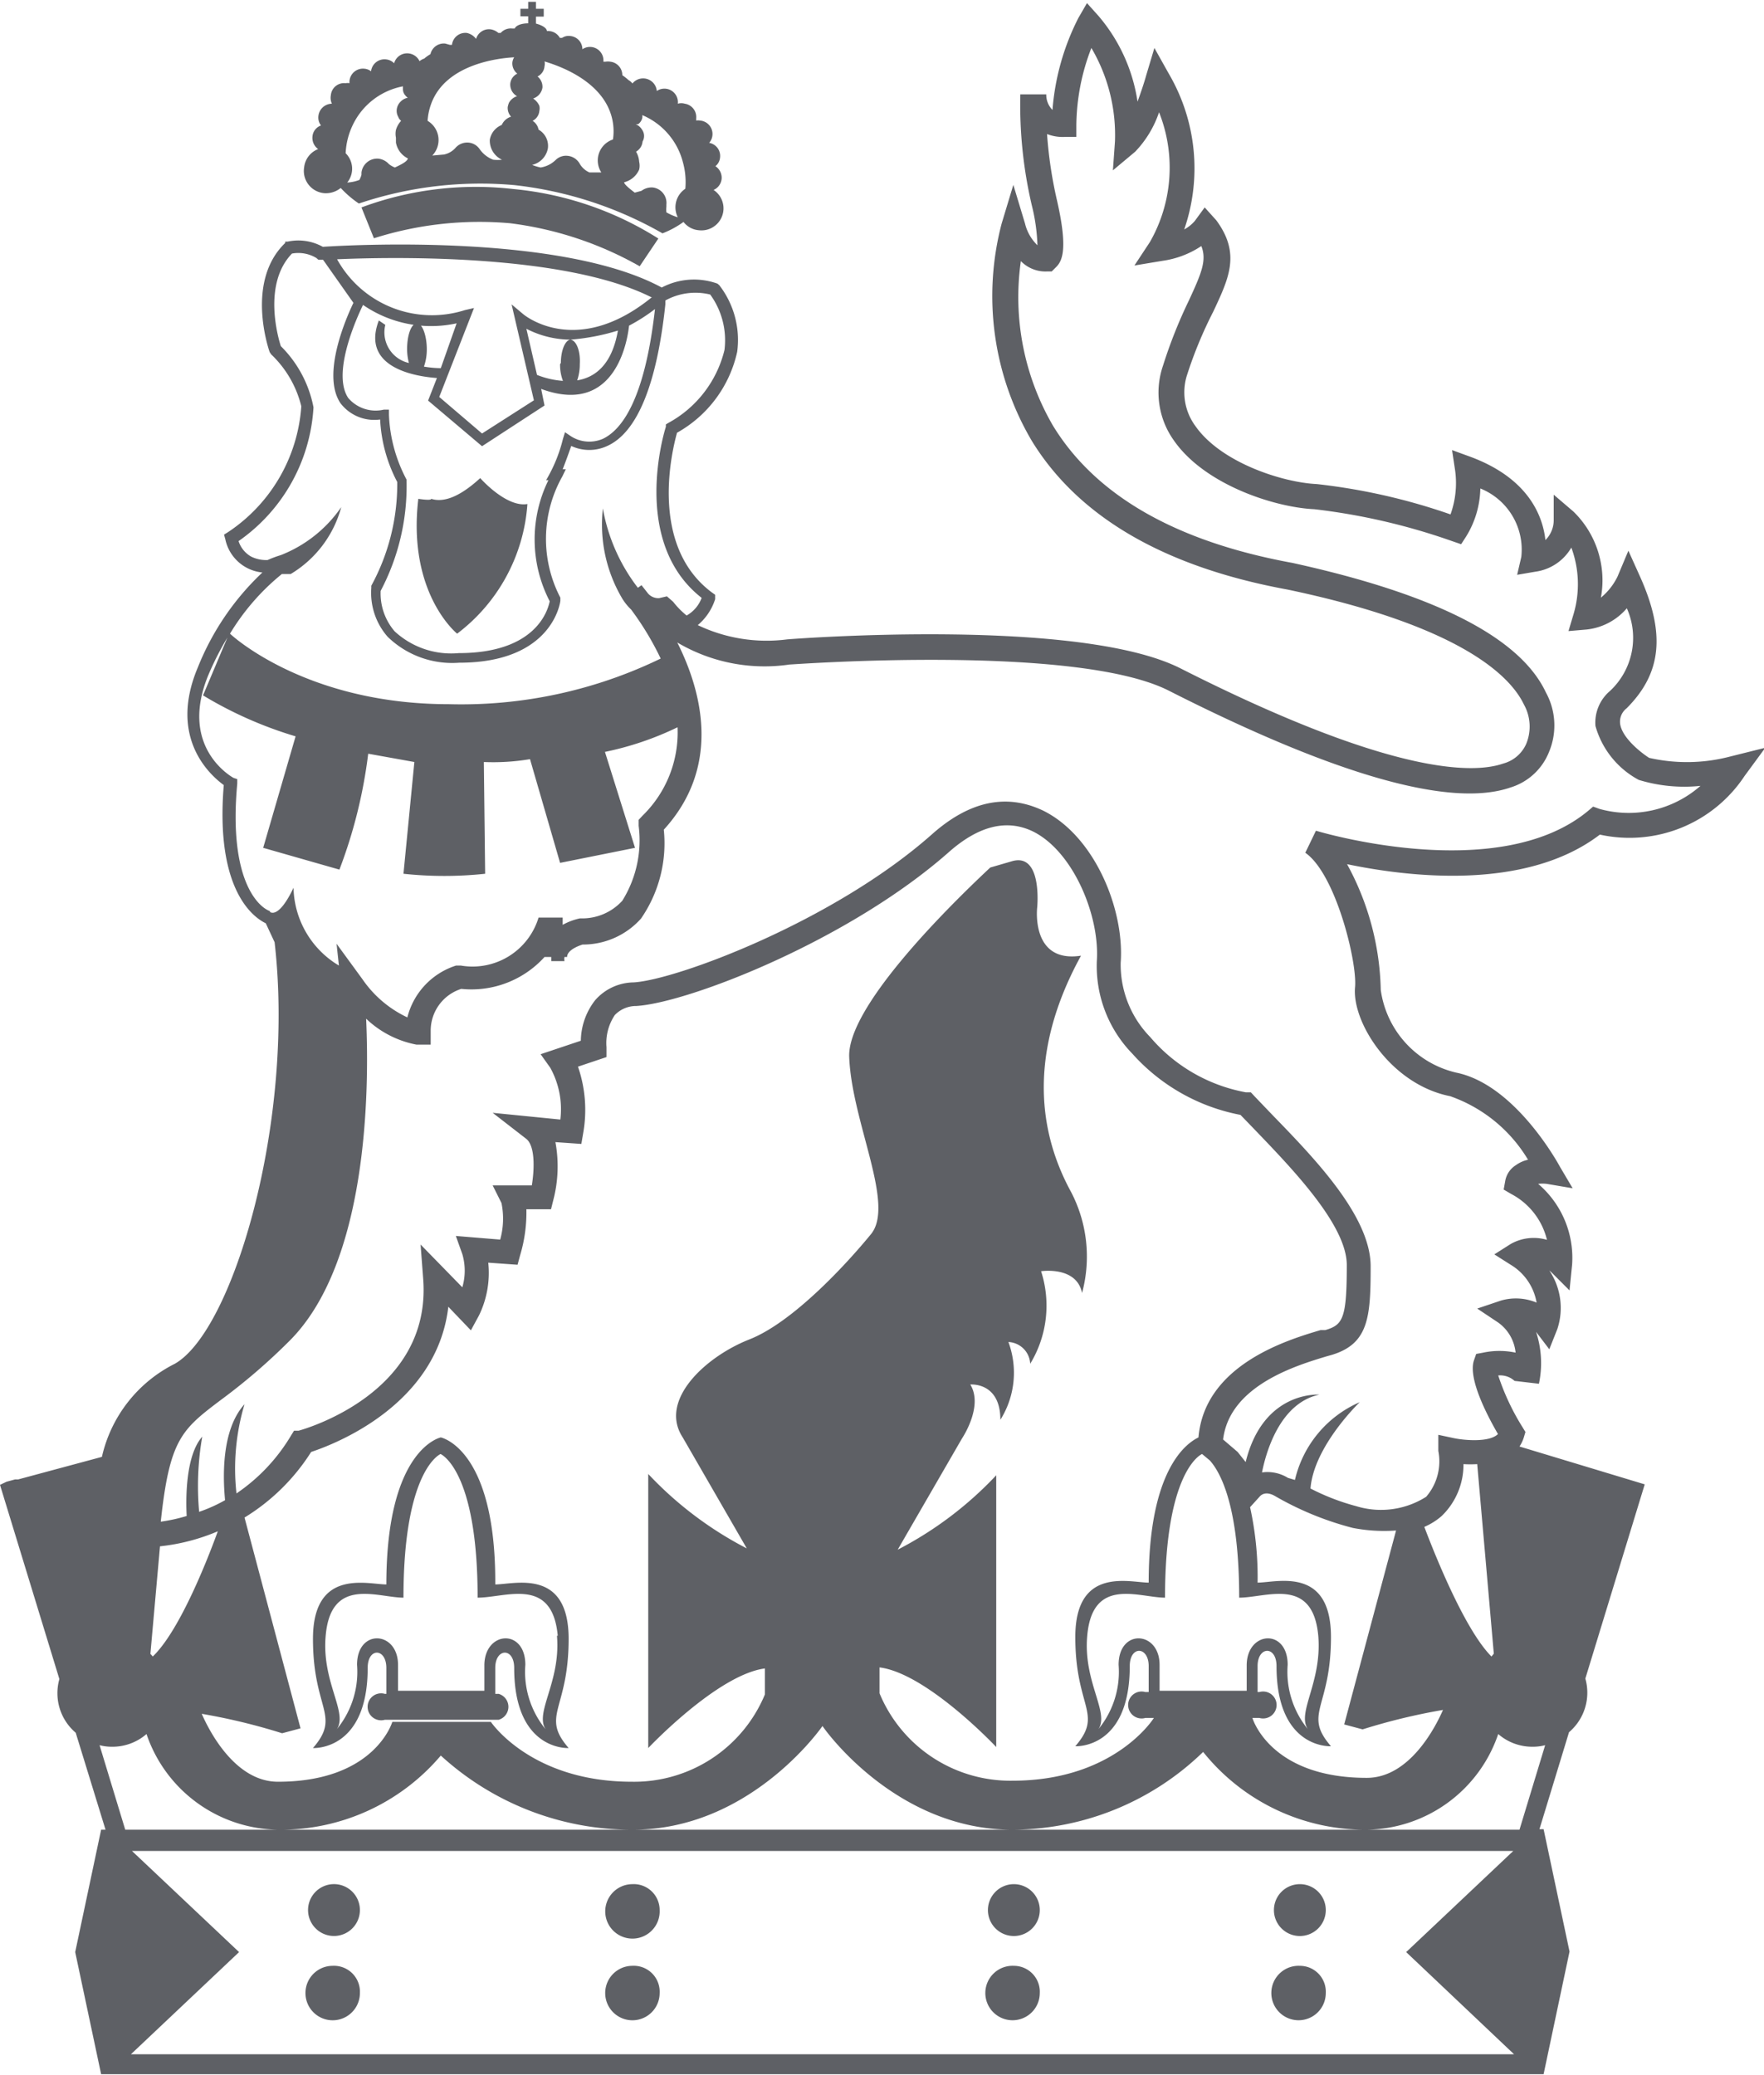 <?xml version="1.0"?>
<svg xmlns="http://www.w3.org/2000/svg" viewBox="0 0 68.03 80.02"><defs><style>.cls-1{fill:#5E6065;}</style></defs><g id="Ebene_2" data-name="Ebene 2"><g id="Ebene_1-2" data-name="Ebene 1"><path class="cls-1" d="M13.94,8l.48,1.19a13.43,13.43,0,0,1,5.25-.58,13.51,13.51,0,0,1,5,1.66l.72-1.07a12.68,12.68,0,0,0-5.6-1.91A12.66,12.66,0,0,0,13.94,8Z"/><path class="cls-1" d="M27.51,7.33a.52.52,0,0,0,.32-.43.53.53,0,0,0-.24-.49.48.48,0,0,0,.18-.34.51.51,0,0,0-.42-.56A.52.52,0,0,0,27,4.65a.38.38,0,0,0-.15,0s0-.06,0-.09A.52.52,0,0,0,26.41,4a.48.48,0,0,0-.27,0h0a.52.52,0,0,0-.81-.49.53.53,0,0,0-.94-.29.47.47,0,0,0-.15-.13A2.13,2.13,0,0,0,24,2.9a.52.52,0,0,0-.46-.52.58.58,0,0,0-.19,0l-.08,0a.52.52,0,0,0-.81-.48h0A.51.51,0,0,0,22,1.39a.45.45,0,0,0-.32.07l-.09,0a.51.51,0,0,0-.4-.26.33.33,0,0,0-.1,0c0-.12-.19-.23-.42-.29l0-.27.3,0,0-.3-.3,0,0-.27-.3,0,0,.27-.3,0,0,.29.3,0,0,.27c-.26,0-.47.08-.52.2l-.09,0a.52.52,0,0,0-.45.17l-.09,0a.59.59,0,0,0-.31-.14.52.52,0,0,0-.55.37h0A.6.6,0,0,0,18,1.27a.52.52,0,0,0-.57.46l-.08,0-.18-.05a.53.53,0,0,0-.57.41,1.46,1.46,0,0,0-.24.17.52.52,0,0,0-.18.1.53.53,0,0,0-.42-.3.52.52,0,0,0-.56.38.51.51,0,0,0-.32-.15.52.52,0,0,0-.57.46h0a.49.49,0,0,0-.26-.1.52.52,0,0,0-.57.46.34.34,0,0,0,0,.1.33.33,0,0,0-.15,0,.51.51,0,0,0-.57.46A.54.54,0,0,0,12.8,4a.53.53,0,0,0-.52.47.5.5,0,0,0,.1.37.49.49,0,0,0-.33.43.53.53,0,0,0,.22.48.85.85,0,0,0-.54.7.86.86,0,0,0,.77,1,.91.91,0,0,0,.64-.2,4,4,0,0,0,.7.6,14.68,14.68,0,0,1,6-.71A14.78,14.78,0,0,1,25.55,9a3.59,3.59,0,0,0,.81-.44.83.83,0,0,0,.59.32.85.85,0,0,0,.56-1.56ZM15.23,6.46A.89.89,0,0,1,15,6.33h0a.65.65,0,0,0-.4-.21.61.61,0,0,0-.66.54v.08a.85.85,0,0,1-.08.2,1.54,1.54,0,0,1-.47.1.84.84,0,0,0-.06-1.13,2.8,2.8,0,0,1,.28-1.1,2.7,2.7,0,0,1,1.93-1.48v0s0,0,0,0v.11a.36.36,0,0,0,.11.26l0,0h0a.27.27,0,0,0,.08.07h0a.51.51,0,0,0-.28.15.5.5,0,0,0-.15.31h0a.47.47,0,0,0,.06.28.33.33,0,0,0,.11.15h0l0,0a.87.87,0,0,0-.2.35.73.73,0,0,0,0,.3V5.5a0,0,0,0,0,0,0,.85.85,0,0,0,.46.61l0,0C15.71,6.22,15.51,6.33,15.23,6.46Zm4.13-.3a1.52,1.52,0,0,1-.34,0,1.13,1.13,0,0,1-.53-.42h0a.58.58,0,0,0-.42-.24.6.6,0,0,0-.51.21h0l0,0a.81.81,0,0,1-.44.25L16.67,6h0a.86.86,0,0,0-.18-1.34h0A2.36,2.36,0,0,1,16.63,4c.57-1.55,2.64-1.76,3.2-1.79a.48.48,0,0,0-.07.2.5.5,0,0,0,.19.43.48.48,0,0,0-.27.38.51.51,0,0,0,.26.49.55.55,0,0,0-.31.25.84.84,0,0,0-.05.17.5.5,0,0,0,.13.37.58.58,0,0,0-.36.32.75.75,0,0,0-.46.57A.81.81,0,0,0,19.36,6.16Zm3.8.49h0l-.43,0a.81.81,0,0,1-.37-.33l0,0h0a.6.6,0,0,0-.47-.31.57.57,0,0,0-.45.15h0a1.07,1.07,0,0,1-.59.3,1.91,1.91,0,0,1-.33-.1.8.8,0,0,0,.61-.64A.72.72,0,0,0,20.77,5a.51.51,0,0,0-.23-.34.47.47,0,0,0,.26-.38.44.44,0,0,0,0-.2.65.65,0,0,0-.24-.28.53.53,0,0,0,.36-.42.51.51,0,0,0-.19-.43A.48.48,0,0,0,21,2.55a.37.37,0,0,0,0-.18c.67.2,2.41.84,2.64,2.38a2.19,2.19,0,0,1,0,.63h0a.85.85,0,0,0-.45,1.27Zm3.27.63a.86.86,0,0,0-.29,1.1,2,2,0,0,1-.44-.19,1.08,1.08,0,0,1,0-.22s0,0,0-.08a.6.6,0,0,0-.53-.66.65.65,0,0,0-.43.13h0l-.26.07c-.24-.18-.41-.33-.41-.4h0a.86.86,0,0,0,.58-.49s0,0,0,0,0,0,0,0v0a.66.66,0,0,0,0-.3.89.89,0,0,0-.12-.39.09.09,0,0,1,0,0h0a.53.53,0,0,0,.14-.12.48.48,0,0,0,.11-.27h0A.42.42,0,0,0,24.76,5a.54.54,0,0,0-.24-.21h0l.09,0h0l0,0a.42.42,0,0,0,.16-.24.36.36,0,0,0,0-.11h0v0a2.7,2.7,0,0,1,1.57,1.83A2.84,2.84,0,0,1,26.43,7.28Z"/><path class="cls-1" d="M16.13,19.26c-.42,3.64,1.5,5.18,1.5,5.18a6.86,6.86,0,0,0,2.71-5c-.82.14-1.82-1-1.82-1-.84.77-1.44.94-1.89.8,0,.08-.49,0-.5,0"/><path class="cls-1" d="M17,55.44s-2.1.42-2.1,5.67c-.72,0-2.83-.64-2.83,2.1s1.09,2.95,0,4.21c0,0,2.11.13,2.11-3.09,0-.8.72-.77.72,0v1h-.06a.52.52,0,1,0,0,1h4.39a.52.52,0,0,0,0-1h-.13v-1c0-.77.73-.8.73,0,0,3.22,2.1,3.09,2.1,3.09-1.09-1.26,0-1.46,0-4.21s-2.1-2.1-2.83-2.1C19.13,55.86,17,55.44,17,55.44Zm4.48,7.65c.16,1.89-1,3.1-.34,3.72a3.49,3.49,0,0,1-.88-2.6c0-1.41-1.56-1.31-1.58,0v1H15.35v-1c0-1.31-1.58-1.41-1.58,0a3.49,3.49,0,0,1-.88,2.6c.67-.62-.5-1.83-.33-3.72.2-2.3,2-1.47,3-1.47,0-4.95,1.43-5.54,1.43-5.54s1.43.59,1.43,5.54C19.51,61.62,21.3,60.79,21.51,63.09Z"/><path class="cls-1" d="M66.72,29.18a6.58,6.58,0,0,1-3.12.05c-.27-.17-1.06-.77-1.12-1.33a.65.65,0,0,1,.25-.58c1.35-1.35,1.51-2.87.52-5.08l-.45-1-.42,1a2.42,2.42,0,0,1-.64.81,3.7,3.7,0,0,0-1.06-3.32l-.76-.65,0,1a1.08,1.08,0,0,1-.32.75c-.1-.91-.63-2.36-2.86-3.2L56,17.36l.12.8a3.57,3.57,0,0,1-.18,1.68,23.52,23.52,0,0,0-5.16-1.17c-1.3-.06-3.69-.82-4.68-2.24a2.19,2.19,0,0,1-.31-2,16.24,16.24,0,0,1,1-2.41c.61-1.3,1.06-2.24.12-3.52L46.46,8l-.38.52a1.44,1.44,0,0,1-.41.33,7.22,7.22,0,0,0-.59-6l-.56-1L44.2,2.92c-.08.29-.2.64-.33,1A6.58,6.58,0,0,0,42.36.61L41.92.12l-.33.57a9.38,9.38,0,0,0-1,3.55.82.82,0,0,1-.24-.6h-1a17,17,0,0,0,.44,4.27,7.27,7.27,0,0,1,.22,1.55,1.73,1.73,0,0,1-.48-.84l-.45-1.49-.45,1.49A11,11,0,0,0,39.79,17c1.8,2.94,5.12,4.87,9.87,5.74,6.76,1.42,8.61,3.38,9.11,4.43a1.75,1.75,0,0,1,.09,1.52,1.35,1.35,0,0,1-.89.76c-1.15.4-4.31.45-12.46-3.68-3.89-1.95-14.66-1.15-15.15-1.11a6.16,6.16,0,0,1-3.45-.55,2.16,2.16,0,0,0,.67-1l0-.17-.14-.1C25,21,25.94,17.3,26.11,16.69a4.74,4.74,0,0,0,2.32-3.12A3.45,3.45,0,0,0,27.74,11l-.07-.06a2.67,2.67,0,0,0-2.15.15C21.67,9,13.49,9.45,12.45,9.52a1.94,1.94,0,0,0-1.36-.2H11l0,.05c-1.54,1.48-.64,4.1-.6,4.21l.06.09a4.1,4.1,0,0,1,1.16,2,6.35,6.35,0,0,1-2.82,4.85l-.16.1.05.18a1.62,1.62,0,0,0,1.43,1.28,10.23,10.23,0,0,0-2.49,3.66c-1.16,2.75.51,4.18,1,4.54-.34,4.1,1.18,5.12,1.62,5.33l.34.73C11.38,43.21,9,51.32,6.74,52.6a5.33,5.33,0,0,0-2.81,3.59L.7,57.06h0l-.12,0-.33.09h0L0,57.27l2.29,7.49a2,2,0,0,0,.63,2.07l1.15,3.74H3.9l-1,4.72L3.9,80H59.53l1-4.73-1-4.72h-.16l1.14-3.74a2,2,0,0,0,.63-2.07l2.29-7.49h0L58.6,55.79a1.33,1.33,0,0,0,.17-.36l.06-.2-.11-.18a9.15,9.15,0,0,1-.94-2,.82.82,0,0,1,.63.21l.94.11a3.85,3.85,0,0,0-.11-2v0l.51.67.31-.78A2.59,2.59,0,0,0,59.75,49l.08.07.7.7.1-1a3.75,3.75,0,0,0-1.31-3.11,1.47,1.47,0,0,1,.33,0l1,.17L60.16,45c-.07-.13-1.73-3.17-4-3.63a3.81,3.81,0,0,1-2.91-3.19,10.54,10.54,0,0,0-1.3-4.85c2.3.48,6.87,1.06,9.75-1.14a5.32,5.32,0,0,0,5.58-2.26l.8-1.09ZM21.15,18.52a5.18,5.18,0,0,0,.05,4.67c-.07.35-.53,2-3.51,2a3.21,3.21,0,0,1-2.47-.84,2.24,2.24,0,0,1-.54-1.56,8.67,8.67,0,0,0,1-4.23v-.06l0,0A5.8,5.8,0,0,1,15,16v-.2l-.2,0a1.39,1.39,0,0,1-1.37-.45c-.71-1.06.56-3.56.57-3.59l0,0a4.62,4.62,0,0,0,3.61.71L17,14.2a4.12,4.12,0,0,1-.65-.06,2,2,0,0,0,.11-.67c0-.52-.17-1-.38-1s-.38.43-.38,1a2.13,2.13,0,0,0,.07.53,1.21,1.21,0,0,1-.91-1.47l-.25-.17c-.7,1.83,1.42,2.16,2.24,2.22l-.34.87,2.08,1.76L21,15.64,20.87,15c3,1.11,3.36-2.16,3.39-2.44a6.9,6.9,0,0,0,1-.64c-.4,3.54-1.3,4.66-2,5a1.31,1.31,0,0,1-1.25-.1l-.22-.15-.08.26a5.82,5.82,0,0,1-.65,1.59ZM22,13.1a8.42,8.42,0,0,0,1.83-.35c-.23,1.33-.89,1.81-1.57,1.92a1.89,1.89,0,0,0,.1-.63C22.39,13.54,22.23,13.13,22,13.1Zm-.4.94a1.73,1.73,0,0,0,.11.65,3.36,3.36,0,0,1-1-.23l-.41-1.78A3.75,3.75,0,0,0,22,13.1C21.79,13.12,21.63,13.53,21.63,14Zm3.52-2.56,0,0c-2.87,2.32-4.87.7-4.95.63l-.44-.37.86,3.7-2,1.28-1.65-1.41,1.34-3.43-.35.08A4.18,4.18,0,0,1,13,10C15.06,9.91,21.79,9.77,25.15,11.48ZM10.87,22.14l.34,0a4.31,4.31,0,0,0,1.95-2.58,5.07,5.07,0,0,1-2.33,1.85,4.42,4.42,0,0,0-.51.19,1.32,1.32,0,0,1-.63-.13,1.06,1.06,0,0,1-.49-.6,6.76,6.76,0,0,0,2.89-5.16,4.52,4.52,0,0,0-1.26-2.36c-.11-.34-.7-2.4.43-3.57a1.35,1.35,0,0,1,.94.17l.08.07h.18l1.17,1.66c-.25.52-1.25,2.75-.5,3.87a1.64,1.64,0,0,0,1.53.63,5.77,5.77,0,0,0,.66,2.41,8.19,8.19,0,0,1-1,4l0,.08a2.57,2.57,0,0,0,.63,1.89,3.57,3.57,0,0,0,2.76,1c3.62,0,3.9-2.36,3.9-2.39v-.06l0-.06a4.91,4.91,0,0,1,.08-4.68l.13-.27H21.7q.16-.41.33-.9a1.64,1.64,0,0,0,1.39,0c1.15-.52,1.91-2.36,2.24-5.46l0-.15h0a2.39,2.39,0,0,1,1.73-.23,3,3,0,0,1,.55,2.14,4.38,4.38,0,0,1-2.18,2.82l-.08.05,0,.09c-.06.18-1.37,4.45,1.38,6.6a1.3,1.3,0,0,1-.58.68,3.27,3.27,0,0,1-.52-.53L25.72,23l-.3.07a.53.53,0,0,1-.42-.17l-.26-.33-.14.1a7,7,0,0,1-1.35-3.06A5.6,5.6,0,0,0,24,23.09l0,0a2.14,2.14,0,0,0,.34.42,11.25,11.25,0,0,1,1.14,1.89,17.63,17.63,0,0,1-8.17,1.76c-5.49,0-8.36-2.64-8.44-2.72A8.82,8.82,0,0,1,10.87,22.14Zm-.46,13h0C10,35,8.8,34,9.15,30.22v-.17L9,30c-.08-.05-2.13-1.2-.95-4a11.53,11.53,0,0,1,.72-1.41l-.94,2.23a15.4,15.4,0,0,0,3.57,1.58L10.15,32.7l2.94.84a19,19,0,0,0,1.11-4.47l1.78.32-.42,4.31a14.81,14.81,0,0,0,3.15,0l-.05-4.31a8.58,8.58,0,0,0,1.78-.11l1.16,4,2.89-.58L23.33,29a11.91,11.91,0,0,0,2.8-.95,4.48,4.48,0,0,1-1.34,3.4l-.16.17,0,.23A4.41,4.41,0,0,1,24,34.74a2.09,2.09,0,0,1-1.63.68,2.42,2.42,0,0,0-.67.25l0-.28-.93,0a2.66,2.66,0,0,1-3,1.85h-.09l-.09,0a2.82,2.82,0,0,0-1.88,2,4.33,4.33,0,0,1-1.73-1.47l-1-1.37.09.84a3.58,3.58,0,0,1-1.75-3C10.73,35.48,10.41,35.17,10.41,35.17ZM6.17,59.64a7.77,7.77,0,0,0,2.23-.58c-.49,1.35-1.53,3.9-2.51,4.83a.81.81,0,0,0-.09-.1ZM18.83,48.7l1.13.08.1-.37a5.72,5.72,0,0,0,.24-1.77h.95l.09-.36a5.14,5.14,0,0,0,.08-2.23l1,.07.07-.41a5.11,5.11,0,0,0-.2-2.57l1.1-.37,0-.38a1.94,1.94,0,0,1,.32-1.24,1.14,1.14,0,0,1,.83-.35c2-.12,8.21-2.53,12.07-5.95,1.14-1,2.22-1.27,3.23-.78,1.55.77,2.58,3.25,2.46,5a4.85,4.85,0,0,0,1.37,3.57A7.46,7.46,0,0,0,47.84,43l.55.57c1.41,1.47,3.55,3.67,3.55,5.22,0,2.07-.15,2.31-.83,2.51l-.18,0c-1.24.37-4.47,1.32-4.71,4.14-.5.24-1.92,1.29-1.92,5.6-.73,0-2.83-.64-2.83,2.1s1.09,2.95,0,4.21c0,0,2.1.13,2.1-3.09,0-.8.73-.77.73,0v1h-.13a.52.52,0,1,0,0,1h4.4a.52.52,0,1,0,0-1H48.5v-1c0-.77.73-.8.73,0,0,3.22,2.1,3.09,2.1,3.09-1.09-1.26,0-1.46,0-4.21s-2.1-2.1-2.83-2.1a12.57,12.57,0,0,0-.29-2.91l0,0,.39-.43c.06-.06.24-.19.57,0a11.92,11.92,0,0,0,3,1.23,6.32,6.32,0,0,0,1.67.1l-2,7.48.71.19h0a23.56,23.56,0,0,1,3.1-.75c-.27.62-1.27,2.62-2.94,2.62-3.74,0-4.41-2.31-4.41-2.31h-3.8S43,68.68,39.05,68.68a5.46,5.46,0,0,1-5.13-3.37v-1c1.83.23,4.5,3.07,4.5,3.07v-1h0V57.9h0v-1a14.06,14.06,0,0,1-3.8,2.87l2.48-4.29h0c.06-.09.82-1.27.32-2.08,0,0,1.16-.11,1.16,1.36a3.41,3.41,0,0,0,.31-3,.88.88,0,0,1,.84.84,4.31,4.31,0,0,0,.42-3.57s1.37-.21,1.58.84a5.39,5.39,0,0,0-.42-3.89c-1-1.83-1.92-4.93.38-9.12C39.74,37.16,40,35,40,35s.21-2.1-.95-1.79l-.86.25c-1.87,1.75-5.52,5.44-5.44,7.31.1,2.52,1.78,5.68.84,6.83S30.58,51,28.9,51.66,25.39,54,26.33,55.44h0l2.47,4.28A14.06,14.06,0,0,1,25,56.85v9.51h0v1.06s2.67-2.83,4.5-3.07v1a5.46,5.46,0,0,1-5.13,3.37c-3.9,0-5.44-2.31-5.44-2.31h-3.8s-.67,2.31-4.41,2.31c-1.67,0-2.67-2-2.94-2.62a23.56,23.56,0,0,1,3.1.75h0l.71-.19L9.43,58.53A7.94,7.94,0,0,0,12,56c.91-.3,4.85-1.81,5.29-5.6l.87.91.31-.57A3.75,3.75,0,0,0,18.83,48.7ZM50.54,66.81a3.49,3.49,0,0,1-.88-2.6c0-1.41-1.56-1.31-1.58,0v1H44.72v-1c0-1.31-1.58-1.41-1.58,0a3.49,3.49,0,0,1-.88,2.6c.67-.62-.5-1.83-.33-3.72.2-2.3,2-1.47,3-1.47,0-4.89,1.39-5.53,1.43-5.54l.3.25c.42.47,1.13,1.79,1.13,5.29,1.05,0,2.84-.83,3.05,1.47C51,65,49.87,66.19,50.54,66.81Zm2.14,3.76H39.08a10.6,10.6,0,0,0,7.32-3A8,8,0,0,0,52.68,70.57ZM39,70.57H24.41c4.37,0,7.08-3.67,7.31-4C31.94,66.9,34.65,70.55,39,70.57Zm-14.65,0H10.74A8.09,8.09,0,0,0,17,67.71,10.9,10.9,0,0,0,24.37,70.57Zm33.17-6.68c-1-1-2.13-3.78-2.59-5a2.5,2.5,0,0,0,.67-.42,2.75,2.75,0,0,0,.84-2,4.55,4.55,0,0,0,.53,0l.64,7.31ZM3.84,67.31a1.86,1.86,0,0,0,.48.06,2,2,0,0,0,1.33-.49,5.43,5.43,0,0,0,5.06,3.69H4.83Zm27.9,11.92H5.05l4.17-3.94-4.13-3.9,0,0H58.36v0l-4.13,3.9,4.16,3.94ZM58.6,70.57H52.72a5.43,5.43,0,0,0,5.06-3.69,2,2,0,0,0,1.33.49,1.86,1.86,0,0,0,.48-.06ZM61.69,31.2l-.25-.09-.2.17c-3.48,2.88-10.42.78-10.49.76l-.41.85c1.17.81,2,4.19,1.92,5.17-.14,1.35,1.38,3.77,3.67,4.22a5.69,5.69,0,0,1,3,2.45,1.26,1.26,0,0,0-.47.21.9.9,0,0,0-.41.61l-.06.33.29.17a2.72,2.72,0,0,1,1.38,1.77,1.8,1.8,0,0,0-1.4.16l-.63.4.63.4a2.12,2.12,0,0,1,1,1.46,2.07,2.07,0,0,0-1.37-.08l-.92.31.81.54a1.62,1.62,0,0,1,.67,1.16,3,3,0,0,0-1.25,0l-.27.05-.09.26c-.22.69.49,2.07.93,2.83-.32.32-1.25.25-1.69.16l-.61-.13,0,.62A2.09,2.09,0,0,1,55,57.73a3.25,3.25,0,0,1-2.7.36,8.66,8.66,0,0,1-1.76-.68c.13-1.64,1.9-3.33,1.9-3.33a4.34,4.34,0,0,0-2.5,3L49.67,57a1.5,1.5,0,0,0-1-.21c.14-.71.66-2.67,2.21-3,0,0-2.16-.17-2.84,2.6L47.73,56l-.56-.48c.25-2.1,2.88-2.87,4-3.21l.18-.05c1.44-.43,1.51-1.47,1.51-3.42s-2.21-4.21-3.82-5.87l-.67-.7-.13-.14h-.19A6.34,6.34,0,0,1,44.36,40a4,4,0,0,1-1.14-2.87c.15-2.05-1-4.89-3-5.87-1-.47-2.47-.69-4.28.92-3.78,3.35-9.84,5.61-11.5,5.71a2,2,0,0,0-1.49.69,2.6,2.6,0,0,0-.55,1.56l-1.55.52.37.52a3.3,3.3,0,0,1,.39,2L19,42.92l1.29,1c.34.26.33,1.12.22,1.8H19l.34.68a3,3,0,0,1-.05,1.41l-1.71-.14.25.7a2.26,2.26,0,0,1,0,1.28L16.22,48l.1,1.32c.34,4.42-4.59,5.8-4.8,5.86l-.18,0-.1.16A7.05,7.05,0,0,1,9.12,57.6a8.67,8.67,0,0,1,.31-3.44c-.91,1-.83,2.87-.75,3.7a5.86,5.86,0,0,1-1,.45,11.07,11.07,0,0,1,.12-2.9c-.67.76-.63,2.52-.6,3.06a6.61,6.61,0,0,1-1,.22C6.54,55.52,7,55.14,8.51,54a23.22,23.22,0,0,0,2.66-2.29c3-3,3.08-9.57,2.95-12.42a3.86,3.86,0,0,0,1.94,1l.55,0,0-.55a1.69,1.69,0,0,1,1.18-1.6A3.8,3.8,0,0,0,21,36.91l.26,0,0,.16.51,0a.41.41,0,0,1,0-.16h.1c0-.29.53-.46.6-.48a3,3,0,0,0,2.25-1,5.11,5.11,0,0,0,.88-3.43c2.22-2.43,1.48-5.31.52-7.22a6.61,6.61,0,0,0,4.33.85c.11,0,11-.81,14.61,1,6.46,3.28,10.9,4.54,13.2,3.74A2.33,2.33,0,0,0,59.74,29a2.64,2.64,0,0,0-.12-2.29c-1-2.14-4.31-3.8-9.78-5-4.48-.82-7.58-2.59-9.23-5.29a9.86,9.86,0,0,1-1.24-6.35,1.32,1.32,0,0,0,1,.4h.19l.19-.19c.24-.25.43-.76,0-2.61a16.45,16.45,0,0,1-.37-2.5,1.64,1.64,0,0,0,.7.11l.43,0V4.85a8.4,8.4,0,0,1,.58-3A6.63,6.63,0,0,1,43,5.45l-.08,1.12.86-.72a4.08,4.08,0,0,0,.92-1.52,5.78,5.78,0,0,1-.35,5l-.6.91,1.08-.18a3.58,3.58,0,0,0,1.5-.57c.22.55,0,1.06-.48,2.1a18.64,18.64,0,0,0-1,2.52A3.18,3.18,0,0,0,45.28,17c1.19,1.7,3.88,2.57,5.41,2.64A24.44,24.44,0,0,1,56,20.87l.35.12.2-.31a3.65,3.65,0,0,0,.54-1.84,2.54,2.54,0,0,1,1.58,2.64l-.16.69.7-.12a1.9,1.9,0,0,0,1.39-.93,4.07,4.07,0,0,1,.09,2.55l-.2.67.7-.06a2.37,2.37,0,0,0,1.55-.82,2.8,2.8,0,0,1-.65,3.19A1.6,1.6,0,0,0,61.53,28a3.4,3.4,0,0,0,1.67,2.08,6,6,0,0,0,2.38.23A4.19,4.19,0,0,1,61.69,31.2Z"/><path class="cls-1" d="M31.84,59.88a2.1,2.1,0,1,0,2.1,2.1A2.1,2.1,0,0,0,31.84,59.88Z"/><path class="cls-1" d="M24.38,72.67a1.05,1.05,0,1,0,1.06,1A1,1,0,0,0,24.38,72.67Z"/><path class="cls-1" d="M12.83,72.67a1,1,0,1,0,1.05,1A1,1,0,0,0,12.83,72.67Z"/><path class="cls-1" d="M39.1,72.67a1,1,0,1,0,1,1A1,1,0,0,0,39.1,72.67Z"/><path class="cls-1" d="M50.13,72.67a1,1,0,1,0,1,1A1,1,0,0,0,50.13,72.67Z"/><path class="cls-1" d="M24.38,75.82a1.05,1.05,0,1,0,1.06,1.05A1,1,0,0,0,24.38,75.82Z"/><path class="cls-1" d="M12.83,75.82a1.05,1.05,0,1,0,1.05,1.05A1,1,0,0,0,12.83,75.82Z"/><path class="cls-1" d="M39.1,75.82a1.05,1.05,0,1,0,1,1.05A1,1,0,0,0,39.1,75.82Z"/><path class="cls-1" d="M50.13,75.82a1.05,1.05,0,1,0,1,1.05A1,1,0,0,0,50.13,75.82Z"/></g></g></svg>
